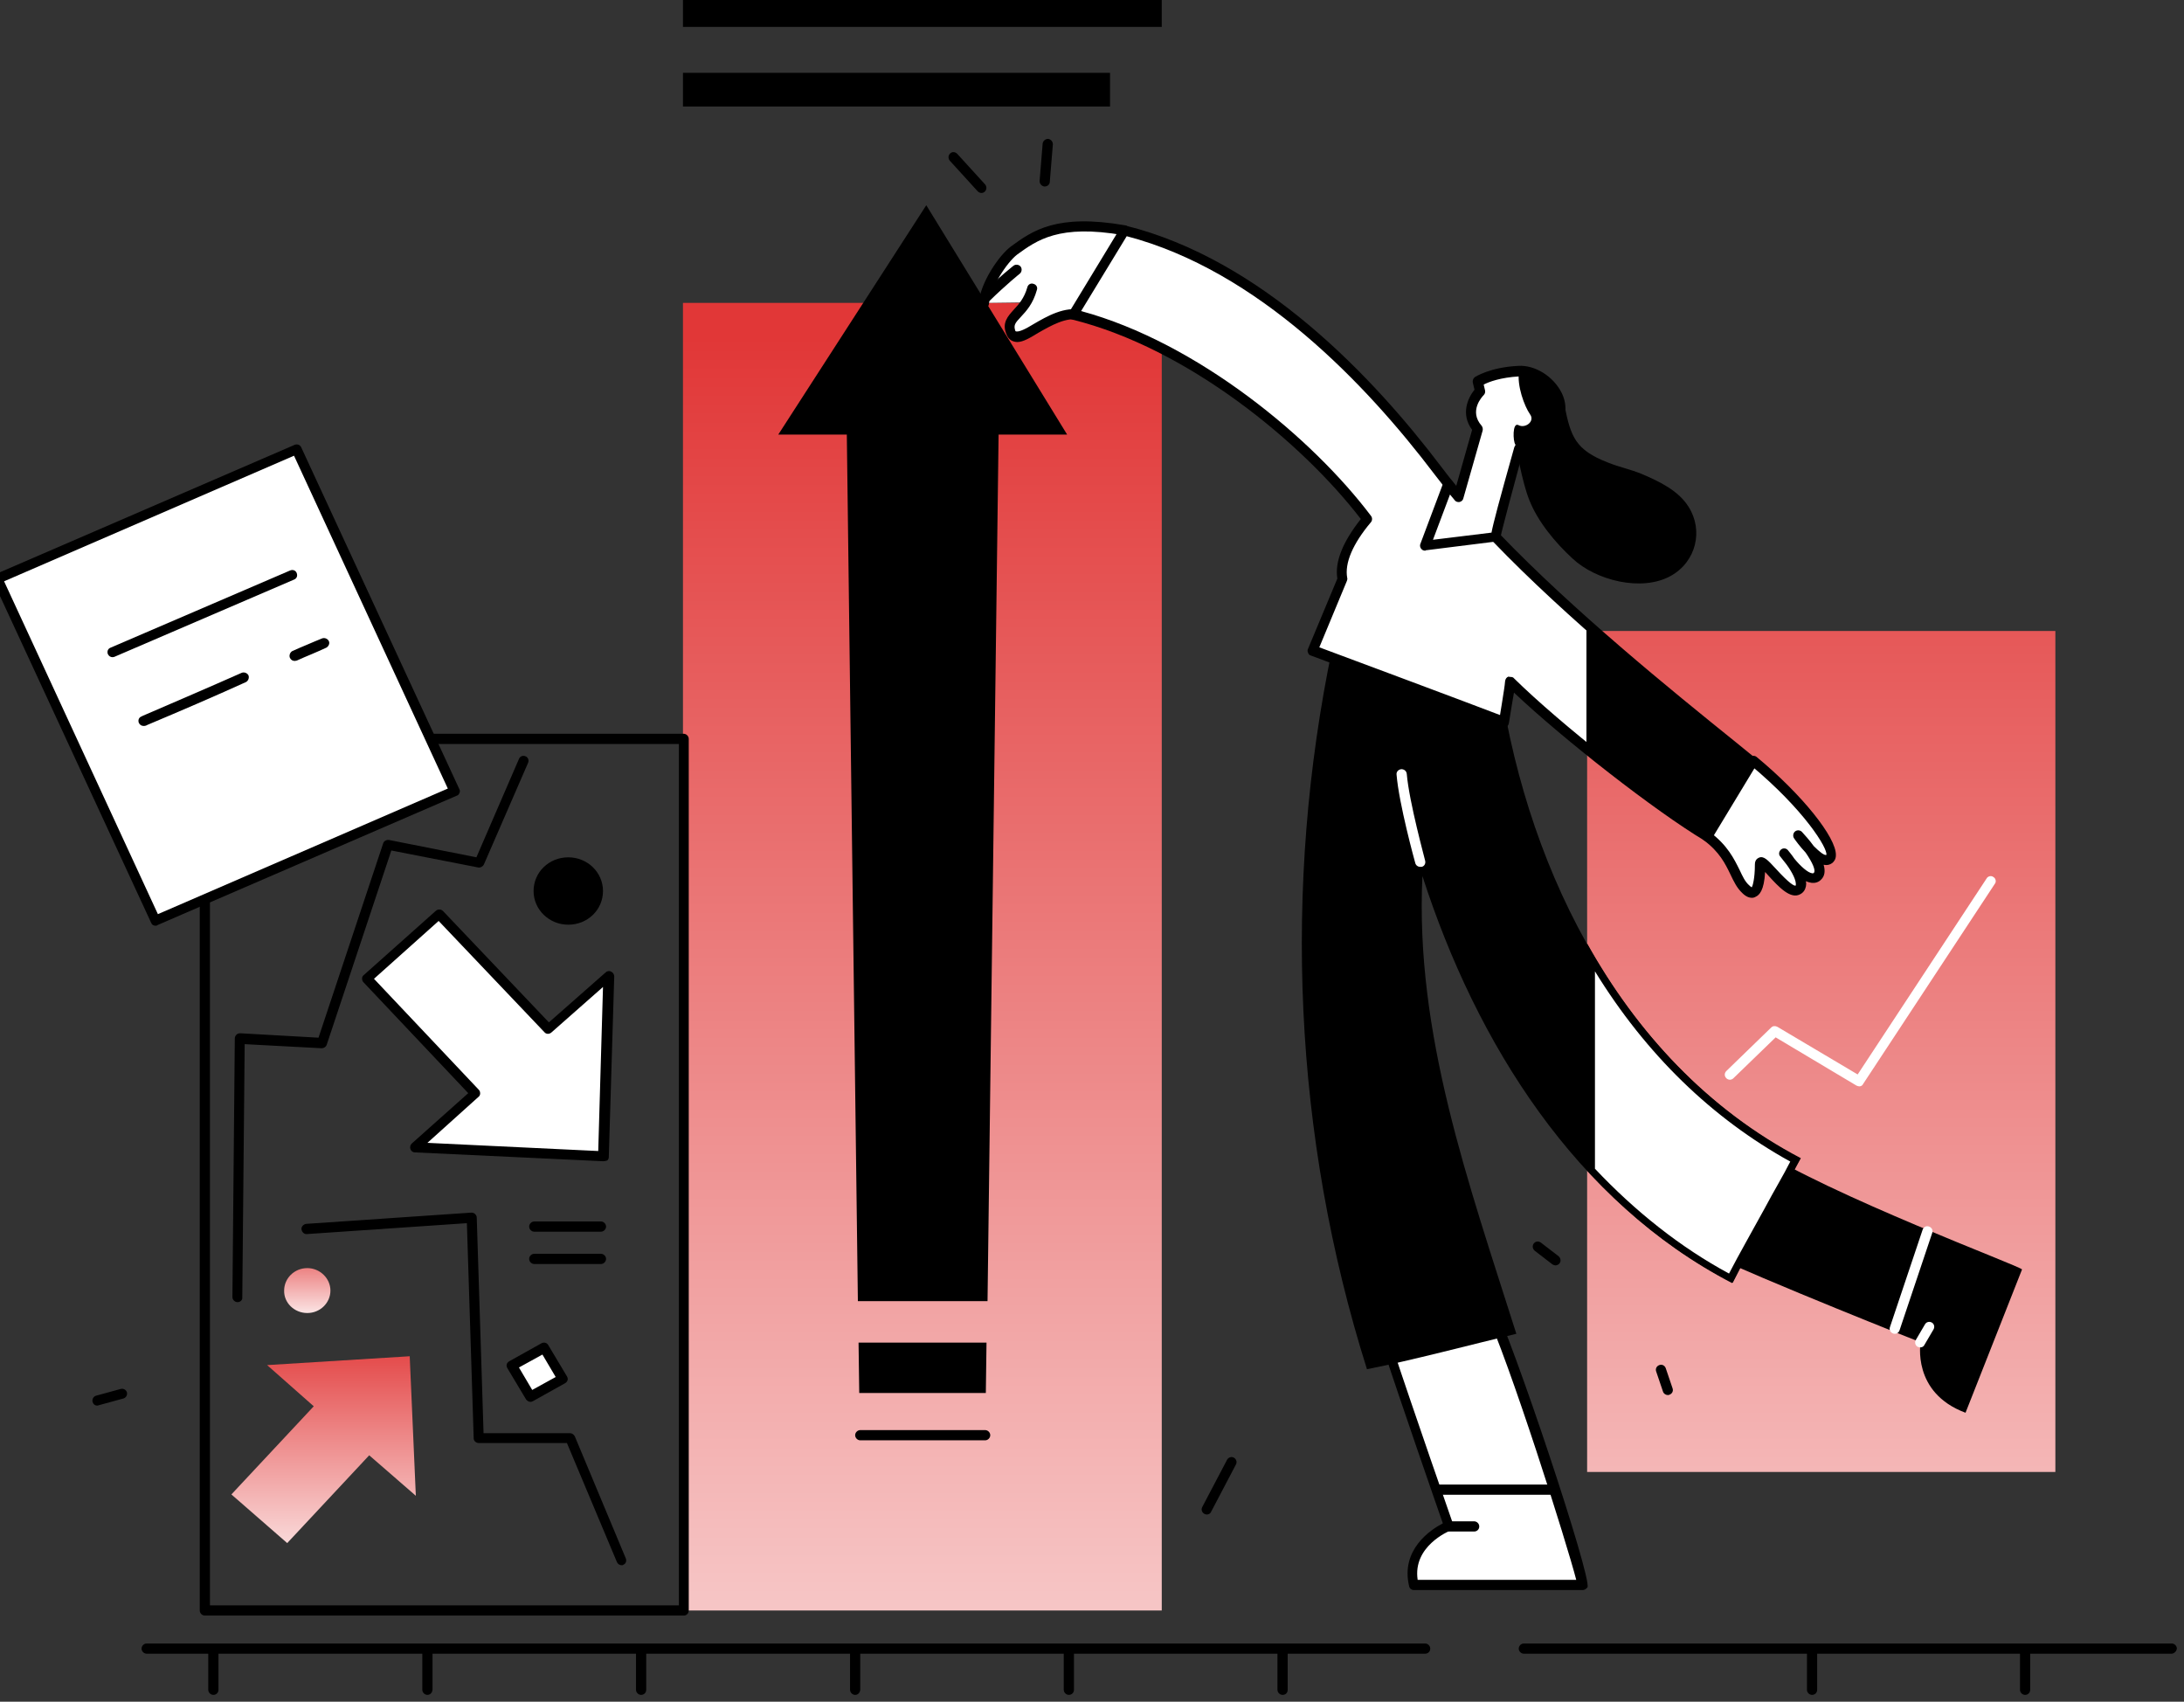 <?xml version="1.0" encoding="utf-8"?>
<!-- Generator: Adobe Illustrator 24.1.2, SVG Export Plug-In . SVG Version: 6.00 Build 0)  -->
<svg version="1.1" id="Слой_1" xmlns="http://www.w3.org/2000/svg" xmlns:xlink="http://www.w3.org/1999/xlink" x="0px" y="0px"
	 width="641.8px" height="500px" viewBox="0 0 641.8 500" enable-background="new 0 0 641.8 500" xml:space="preserve">
<rect x="0" y="0" width="641.8" height="500" fill="#333333" stroke="none"/>
<linearGradient id="SVGID_1_" gradientUnits="userSpaceOnUse" x1="535.201" y1="402.72" x2="535.201" y2="-219.723" gradientTransform="matrix(1 0 0 -1 0 502)">
	<stop  offset="0" style="stop-color:#E13737"/>
	<stop  offset="0.842" style="stop-color:#FFFFFF"/>
</linearGradient>
<path fill="url(#SVGID_1_)" d="M604,185.4H466.4v247.1H604V185.4z"/>
<path fill="#FFFFFF" d="M546.4,319.2c-0.3,0-0.5-0.1-0.8-0.2l-23.8-14.2l-12.4,12c-0.6,0.6-1.5,0.6-2.1,0c-0.6-0.6-0.6-1.5,0-2.1
	l13.2-12.8c0.5-0.5,1.2-0.5,1.8-0.2l23.6,14l37.9-57.6c0.4-0.7,1.4-0.9,2-0.4c0.7,0.4,0.9,1.4,0.4,2l-38.7,58.8
	C547.3,319,546.8,319.2,546.4,319.2z"/>
<linearGradient id="SVGID_2_" gradientUnits="userSpaceOnUse" x1="271.068" y1="402.721" x2="271.068" y2="-219.718" gradientTransform="matrix(1 0 0 -1 0 502)">
	<stop  offset="0" style="stop-color:#E13737"/>
	<stop  offset="0.842" style="stop-color:#FFFFFF"/>
</linearGradient>
<path fill="url(#SVGID_2_)" d="M341.4,89H200.7v384.2h140.7V89z"/>
<path d="M290.2,382.3l3.4-266.4h-44.9l3.4,266.4H290.2z"/>
<path d="M289.5,423.2h-36.7c-0.8,0-1.5-0.7-1.5-1.5c0-0.8,0.7-1.5,1.5-1.5h36.7c0.8,0,1.5,0.7,1.5,1.5
	C291,422.5,290.3,423.2,289.5,423.2z"/>
<path d="M289.7,409.3l0.2-14.8h-37.6l0.2,14.8H289.7z"/>
<path d="M228.7,127.7h84.9l-41.4-67.4L228.7,127.7z"/>
<path d="M326.2,21.4H200.7v9.9h125.5V21.4z"/>
<path d="M341.4-2H200.7v9.9h140.7V-2z"/>
<g>
	<path fill="#FFFFFF" d="M407,393.7c6.8,20.7,18.7,54.6,18.7,54.6s-13.2,5.3-10.2,17.4h49.6c0.5-0.9-20-67.4-28.2-83.5
		C429.5,385.6,407,393.7,407,393.7z"/>
	<path d="M465.1,467.2h-49.6c-0.7,0-1.3-0.5-1.4-1.1c-2.6-10.8,6.4-16.7,9.9-18.5c-2.2-6.3-12.2-35.1-18.2-53.4
		c-0.2-0.8,0.1-1.6,0.9-1.9c0.2-0.1,22.6-8.2,29.7-11.4c0.7-0.3,1.6,0,1.9,0.7c6.4,12.5,29.6,82.2,28.2,84.8
		C466.1,466.9,465.6,467.2,465.1,467.2z M416.6,464.2h46.6c-2.6-10.2-19.6-64.1-27.1-80c-7.1,3.1-22.6,8.7-27.3,10.4
		c6.8,20.6,18.1,52.9,18.2,53.2c0.3,0.7-0.1,1.6-0.8,1.9C425.8,449.9,415.1,454.3,416.6,464.2z"/>
</g>
<path d="M499.5,367.3c20.3,9.5,64.9,27.1,64.9,27.1s-2.7,14.8,13.2,20.7l16.6-42.1c-0.2-0.9-56.2-21.6-78.6-36.1
	C512.7,344.2,499.5,367.3,499.5,367.3z"/>
<path d="M509,377c5.2-10.3,14.6-26.4,20-36.6c-51.5-27.3-79.5-83-88.1-138.9c-16.4-4.2-32.6-8.8-48.3-14.5c-0.5,1.1-0.9,2.2-1.1,3.5
	c-14.6,70.2-11.4,143.3,10.2,211.8c11.6-2.2,32.6-7.7,43.9-10.4c-14.1-44.5-29.8-88.1-27.6-134.5C433.9,306.7,463.2,353.2,509,377z"
	/>
<path fill="#FFFFFF" d="M508.6,375.4c-15-7.9-28.7-18.7-41-31.9v-62.1c15.5,26.2,35.8,46.2,60.1,59.5c-2.3,4.2-5,9.2-8,14.5
	C515.6,362.4,511.5,369.7,508.6,375.4z"/>
<path d="M468.7,285.4c15,24.4,34.4,43.2,57.4,55.9c-2,4-4.8,8.6-7.5,13.7c-3.6,6.6-7.5,13.4-10.5,19.2
	c-14.3-7.7-27.6-18.3-39.4-30.8V285.4z M466.4,277.2v66.7c12.3,13.2,26.4,24.7,42.8,33c5.2-10.4,14.6-26.4,20-36.6
	C501.7,325.9,481,303.4,466.4,277.2z"/>
<path d="M456.6,439.2h-33.5c-0.8,0-1.5-0.7-1.5-1.5s0.7-1.5,1.5-1.5h33.5c0.8,0,1.5,0.7,1.5,1.5S457.5,439.2,456.6,439.2z"/>
<path fill="#FFFFFF" d="M556.8,391.9c-0.2,0-0.3,0-0.5-0.1c-0.8-0.3-1.2-1.1-0.9-1.9l9.6-28.6c0.3-0.8,1.1-1.2,1.9-0.9
	c0.8,0.3,1.2,1.1,0.9,1.9l-9.6,28.6C558,391.5,557.5,391.9,556.8,391.9z"/>
<path d="M433.2,450h-7.5c-0.8,0-1.5-0.7-1.5-1.5c0-0.8,0.7-1.5,1.5-1.5h7.5c0.8,0,1.5,0.7,1.5,1.5C434.7,449.4,434,450,433.2,450z"
	/>
<path fill="#FFFFFF" d="M564.3,395.9c-0.3,0-0.5-0.1-0.8-0.2c-0.7-0.4-0.9-1.3-0.5-2l2.7-4.6c0.4-0.7,1.3-0.9,2-0.5
	c0.7,0.4,0.9,1.3,0.5,2l-2.7,4.6C565.3,395.6,564.9,395.9,564.3,395.9z"/>
<path fill="#FFFFFF" d="M417.3,254.7c-0.6,0-1.2-0.4-1.4-1.1c-0.2-0.7-4.8-17.4-5.5-26c-0.1-0.8,0.5-1.5,1.4-1.6
	c0.8,0,1.5,0.5,1.6,1.4c0.7,8.3,5.4,25.3,5.4,25.5c0.2,0.8-0.2,1.6-1,1.8C417.5,254.7,417.4,254.7,417.3,254.7z"/>
<path fill="#FFFFFF" d="M325.7,67.2C317.1,66.9,292,83,289.5,89l15.5-0.2l17.3-8.6l8-12.3L325.7,67.2z"/>
<path fill="#FFFFFF" d="M330.3,67.6c-19.1-3.3-26,1.3-32.3,5.9c-3.2,2.4-8.4,10.1-8.9,15.6"/>
<path d="M289.1,90.7c0,0-0.1,0-0.1,0c-0.8-0.1-1.4-0.8-1.4-1.6c0.5-6.1,6-14.1,9.5-16.7c6.3-4.6,13.4-9.7,33.5-6.2
	c0.8,0.1,1.3,0.9,1.2,1.7c-0.1,0.8-0.9,1.3-1.7,1.2c-18.9-3.3-25.4,1.5-31.2,5.7c-3,2.3-7.9,9.7-8.3,14.6
	C290.5,90.1,289.8,90.7,289.1,90.7z"/>
<path fill="#FFFFFF" d="M289.7,87.4c5.2-5.1,9.1-8.1,9.1-8.1L289.7,87.4z"/>
<path d="M289.7,88.9c-0.4,0-0.8-0.1-1.1-0.5c-0.6-0.6-0.6-1.5,0-2.1c5.2-5.1,9.1-8.1,9.2-8.2c0.6-0.5,1.6-0.4,2.1,0.2
	c0.5,0.6,0.4,1.6-0.2,2.1c0,0-3.9,3.1-9,8.1C290.5,88.8,290.1,88.9,289.7,88.9z"/>
<path fill="#FFFFFF" d="M305,87.4l10.2-9.9l13.4,3.5L325,95.1l-18.9-3.3L305,87.4z"/>
<path fill="#FFFFFF" d="M303.4,84.8c-2,7.7-8.2,8.1-6.1,13c2,5.1,11.8-7.5,20.7-5.3"/>
<path d="M298.9,100.5c-0.4,0-0.7-0.1-1.1-0.2c-0.6-0.2-1.5-0.7-2-2c-1.5-3.4,0.4-5.4,2.1-7.3c1.5-1.6,3.1-3.4,4-6.6
	c0.2-0.8,1-1.3,1.8-1c0.8,0.2,1.3,1,1,1.8c-1.1,4-3.1,6.2-4.7,7.9c-1.8,1.9-2.2,2.5-1.6,4.2c0.9,0.5,3.4-0.9,5.2-2
	c4.1-2.4,9.3-5.4,14.5-4.2c0.8,0.2,1.3,1,1.1,1.8c-0.2,0.8-1,1.3-1.8,1.1c-4-1-8.6,1.7-12.3,3.8C302.8,99.2,300.7,100.5,298.9,100.5
	z"/>
<path fill="#FFFFFF" d="M501.7,245.7c8,5.9,7.7,12.1,11.4,15.6c3.6,3.5,4.1-3.7,4.1-7.3c0-3.5,7.7,9.5,11.2,7.5
	c3.4-2-4.1-10.8-4.1-10.8s6.8,9.7,9.8,6.8c3-2.9-5.7-12.1-5.7-12.1s6.4,9,9.1,7c2.7-2-6.1-15.4-22.3-28.8"/>
<path d="M514.8,263.8c-0.7,0-1.7-0.3-2.8-1.4c-1.6-1.5-2.5-3.4-3.5-5.5c-1.5-3.1-3.2-6.6-7.8-10c-0.7-0.5-0.8-1.4-0.3-2.1
	c0.5-0.7,1.4-0.8,2.1-0.3c5.2,3.9,7.1,7.9,8.7,11.1c0.9,1.9,1.6,3.5,2.9,4.6c0.5,0.5,0.7,0.5,0.7,0.5c0.2-0.3,0.9-2.4,0.9-6.7
	c0-1.4,0.8-1.8,1.2-2c1.4-0.6,2.6,0.7,4.9,3.2c4.1,4.5,5.5,5.2,5.9,5c0.3-1.4-1.1-4-2.7-6.2c-0.9-1.1-1.6-2-1.9-2.4
	c-0.5-0.6-0.3-1.5,0.3-2c0.6-0.5,1.5-0.4,2,0.2c0.3,0.4,1.1,1.3,1.9,2.5c1.8,2.2,4,4.2,5.3,4.3c0.2,0,0.3,0,0.4-0.1
	c0.7-0.7-0.4-3.1-2.4-6c-1.7-1.8-3-3.6-3.4-4.2c-0.4-0.6-0.3-1.5,0.3-2c0.6-0.5,1.5-0.4,2,0.1c0.8,0.9,2.2,2.4,3.5,4.2
	c1.7,1.7,3.1,2.8,3.7,2.6c0.5-1.8-6.4-13.2-22.4-26.5c-0.6-0.5-0.7-1.5-0.2-2.1c0.5-0.6,1.5-0.7,2.1-0.2
	c13.3,11,23.5,23.7,23.3,28.9c0,1.2-0.6,1.9-1.1,2.3c-0.7,0.5-1.5,0.7-2.4,0.5c0,0-0.1,0-0.1,0c0.5,1.7,0.4,3.3-0.8,4.4
	c-0.7,0.7-1.6,1-2.7,0.9c-0.6-0.1-1.1-0.2-1.7-0.5c0.1,0.5,0.1,1,0,1.5c-0.2,1-0.7,1.8-1.6,2.3c-2.9,1.7-6.4-2.1-9.5-5.5
	c-0.3-0.3-0.6-0.7-0.9-1c-0.3,5.5-1.7,6.8-2.8,7.3C515.6,263.7,515.2,263.8,514.8,263.8z"/>
<g>
	<path fill="#FFFFFF" d="M501.7,245.7c-15-9-43.7-31.5-57.8-45.4c-0.2,2.4-1.1,7.3-1.8,11.9c-4.8-2-56.2-21.1-56.2-21.1l8.7-20.9
		c-0.9-4.6,1.4-10.6,7.3-17.6c-19.1-25.3-53.7-52-86.3-60.1l15-24.7c38,9.5,69.9,41.2,92.2,70.7c0.7,0.9,1.4,1.8,2,2.6
		c4.3,5.5,9.6,11.2,15,17c24.1,25.1,56.7,50.9,75.4,66.1L501.7,245.7z"/>
	<path d="M501.7,247.2c-0.3,0-0.5-0.1-0.8-0.2c-14.5-8.7-41.3-29.6-56-43.5c-0.2,1.1-0.4,2.3-0.6,3.5c-0.3,1.7-0.6,3.6-0.9,5.5
		c-0.1,0.5-0.3,0.8-0.7,1.1c-0.4,0.2-0.9,0.3-1.3,0.1c-4.7-1.9-55.7-20.9-56.2-21.1c-0.4-0.1-0.7-0.4-0.8-0.8
		c-0.2-0.4-0.2-0.8,0-1.2L393,170c-0.8-4.9,1.6-10.8,6.9-17.5c-17.3-22.5-50.9-50.2-84.8-58.6c-0.5-0.1-0.8-0.4-1-0.9
		c-0.2-0.4-0.1-0.9,0.1-1.3l15-24.7c0.3-0.6,1-0.8,1.6-0.7c39.9,9.9,72.6,44.2,93,71.2l2,2.6c4.7,6,10.5,12.1,14.9,16.8
		c21.7,22.6,50.3,45.8,69.3,61.1l5.9,4.8c0.6,0.5,0.7,1.3,0.3,1.9L503,246.5C502.7,247,502.2,247.2,501.7,247.2z M443.9,198.9
		c0.4,0,0.8,0.1,1,0.4c13.6,13.4,40.9,34.9,56.3,44.4l12-19.2l-4.9-4c-19-15.4-47.8-38.7-69.6-61.4c-4.5-4.7-10.3-11-15.1-17.1
		l-2.1-2.7c-20-26.4-51.8-59.8-90.4-69.9l-13.4,22c34.3,9.3,68.1,37.5,85.2,60.2c0.4,0.5,0.4,1.3,0,1.8c-5.4,6.4-7.8,12.1-7,16.4
		c0.1,0.3,0,0.6-0.1,0.9l-8.1,19.5c7.8,2.9,44,16.4,53.1,19.9c0.2-1.2,0.4-2.5,0.6-3.7c0.4-2.6,0.8-4.9,0.9-6.3
		c0.1-0.6,0.4-1.1,1-1.3C443.6,198.9,443.7,198.9,443.9,198.9z"/>
</g>
<path d="M514.9,223.9l-13.4,21.6c-8.9-5.3-22.5-15.4-35.3-25.8v-34.6h2.3C485.8,200.6,503.1,214.3,514.9,223.9z"/>
<g>
	<path fill="#FFFFFF" d="M446.4,109c-8,0.4-12.1,3.1-12.1,3.1l0.7,2.9c0,0-5.5,5.5-0.7,11l-5.7,20c-0.9-1.1-2-2.4-3-3.7l-6.8,18.1
		l19.8-2.4l0.9-0.2c-0.2-0.2,6.8-26,6.8-26c0.2,0,0.9,0,0.9-0.2c0.2,0,0.7-0.2,1.1-0.2h0.2c0.2,0,0.5-0.2,0.9-0.2
		c0.5-0.2,1.1-0.4,1.6-0.7c0.2-0.2,0.7-0.4,0.9-0.7c1.4-0.9,2.7-2,4.1-3.5C463,118.5,454.1,108.6,446.4,109z"/>
	<path d="M418.8,161.8c-0.5,0-0.9-0.2-1.2-0.6c-0.3-0.4-0.4-1-0.2-1.4l6.8-18.1c0.2-0.5,0.7-0.9,1.2-0.9c0.5-0.1,1.1,0.2,1.4,0.6
		c0.3,0.5,0.7,1,1.1,1.5l4.7-16.6c-3.4-4.6-1.3-9.3,0.7-11.8l-0.5-2.1c-0.1-0.6,0.1-1.2,0.6-1.6c0.2-0.1,4.5-2.9,12.8-3.3
		c4.9-0.3,10.3,3.1,12.7,7.9c2,4,1.3,8.3-1.7,11.7c-1.3,1.5-2.8,2.7-4.4,3.8c0,0-0.2,0.1-0.5,0.3c-0.1,0.1-0.5,0.4-0.6,0.4
		c-0.3,0.1-0.6,0.3-0.9,0.4c-0.2,0.1-0.5,0.2-0.7,0.3c-0.2,0.1-0.4,0.1-0.6,0.1c-0.2,0.1-0.7,0.2-0.9,0.2l-0.6,0.1c0,0-0.1,0-0.1,0
		c-0.1,0.1-0.3,0.1-0.4,0.2c-2.5,9.2-6.2,23-6.5,24.7c0,0.1,0,0.3-0.1,0.4c-0.1,0.5-0.6,0.9-1.1,1l-0.9,0.2l-20,2.5
		C419,161.8,418.9,161.8,418.8,161.8z M426.1,145.3l-5,13.3l17.2-2.1c0.5-2.7,2.2-9.1,6.7-25.1c0.2-0.6,0.8-1.1,1.4-1.1l0,0.1
		c0.3-0.2,0.6-0.3,0.9-0.3c0.2-0.1,0.7-0.2,1.1-0.2c0.1,0,0.4-0.1,0.8-0.2c0.2-0.1,0.4-0.2,0.6-0.3c0.2-0.1,0.4-0.1,0.5-0.2
		c0.1-0.1,0.3-0.2,0.4-0.3c0.1-0.1,0.4-0.3,0.5-0.3c1.4-0.9,2.6-2,3.8-3.3c3-3.4,2.1-6.8,1.2-8.5c-1.8-3.7-6.2-6.5-9.8-6.2
		c0,0,0,0,0,0c-5.4,0.3-8.9,1.6-10.4,2.4l0.4,1.7c0.1,0.5,0,1-0.4,1.4c-0.5,0.5-4.4,4.7-0.6,9c0.3,0.4,0.4,0.9,0.3,1.4l-5.7,20
		c-0.1,0.5-0.6,0.9-1.1,1c-0.5,0.1-1.1-0.1-1.4-0.5l-0.4-0.5C426.7,146,426.4,145.7,426.1,145.3z M446.4,109L446.4,109L446.4,109z"
		/>
</g>
<path d="M446.2,124.9c-1.8-0.9-1.6,4.8-0.9,5.7c0.2,0.4,2,11.2,4.1,16.3c2.5,6.4,7.7,12.6,12.7,17.2c6.8,6.4,20.3,9.9,28.9,5.1
	c7.5-4.2,9.6-13.4,5.2-20.3c-3-4.8-8.7-7.5-13.9-9.7c-3.2-1.3-6.6-2-9.8-3.3c-9.6-3.7-10.9-7.7-12.7-16.5c-0.2-0.9-0.9-1.3-1.6-1.5
	c-1.4-5.1-6.8-9.2-11.8-8.8c-0.7,4.2,1.6,10.3,3.2,12.6C451.2,123.8,448.2,126,446.2,124.9z"/>
<path d="M200.9,474.7H60.2c-0.8,0-1.5-0.7-1.5-1.5V217.1c0-0.8,0.7-1.5,1.5-1.5h140.7c0.8,0,1.5,0.7,1.5,1.5v256.1
	C202.4,474,201.8,474.7,200.9,474.7z M61.7,471.7h137.8V218.6H61.7V471.7z"/>
<linearGradient id="SVGID_3_" gradientUnits="userSpaceOnUse" x1="95.056" y1="111.526" x2="95.056" y2="33.42" gradientTransform="matrix(1 0 0 -1 0 502)">
	<stop  offset="0" style="stop-color:#E13737"/>
	<stop  offset="1" style="stop-color:#FFFFFF"/>
</linearGradient>
<path fill="url(#SVGID_3_)" d="M122.2,439.5l-1.8-41l-41.9,2.6l13.7,12.1L68,439.1l16.4,14.3l24.1-25.8L122.2,439.5z"/>
<g>
	<path fill="#FFFFFF" d="M121.9,337.1l55.3,2.6l1.6-53.1l-17.8,15.6L129,268.6l-21.2,18.9l31.9,33.7L121.9,337.1z"/>
	<path d="M177.3,341.2C177.2,341.2,177.2,341.2,177.3,341.2l-55.4-2.6c-0.6,0-1.1-0.4-1.3-1c-0.2-0.6,0-1.2,0.4-1.6l16.6-14.8
		l-30.8-32.6c-0.3-0.3-0.4-0.7-0.4-1.1c0-0.4,0.2-0.8,0.5-1l21.2-18.9c0.6-0.5,1.5-0.5,2.1,0.1l31.1,32.7l16.7-14.7
		c0.4-0.4,1.1-0.5,1.6-0.2c0.5,0.2,0.9,0.8,0.9,1.4l-1.6,53.1c0,0.4-0.2,0.8-0.5,1C178,341.1,177.6,341.2,177.3,341.2z M125.6,335.8
		l50.2,2.4l1.4-48.2l-15.2,13.4c-0.6,0.5-1.5,0.5-2-0.1l-31.1-32.7l-19,17l30.8,32.6c0.3,0.3,0.4,0.7,0.4,1.1c0,0.4-0.2,0.8-0.5,1
		L125.6,335.8z"/>
</g>
<path d="M182.7,459.9c-0.6,0-1.1-0.3-1.4-0.9l-14.7-35h-25.9c-0.8,0-1.5-0.6-1.5-1.4l-2-63.2l-47,3.2c-0.8,0.1-1.5-0.6-1.6-1.4
	c-0.1-0.8,0.6-1.5,1.4-1.6l48.5-3.3c0.4,0,0.8,0.1,1.1,0.4c0.3,0.3,0.5,0.6,0.5,1.1l2,63.3h25.4c0.6,0,1.1,0.4,1.4,0.9l15,35.9
	c0.3,0.8,0,1.6-0.8,1.9C183.1,459.9,182.9,459.9,182.7,459.9z"/>
<path d="M69.8,382.6C69.8,382.6,69.8,382.6,69.8,382.6c-0.8,0-1.5-0.7-1.5-1.5l0.7-76c0-0.4,0.2-0.8,0.5-1.1
	c0.3-0.3,0.7-0.4,1.1-0.4l23,1.3l19-57.1c0.2-0.7,1-1.1,1.7-1l25.7,5.1l12.5-28.9c0.3-0.8,1.2-1.1,1.9-0.8c0.8,0.3,1.1,1.2,0.8,1.9
	l-13,29.9c-0.3,0.6-1,1-1.6,0.9l-25.6-5L96,307c-0.2,0.6-0.8,1-1.5,1l-22.6-1.2l-0.7,74.4C71.3,382,70.6,382.6,69.8,382.6z"/>
<path d="M167,271.7c5.7,0,10.2-4.4,10.2-9.9s-4.6-9.9-10.2-9.9c-5.7,0-10.2,4.4-10.2,9.9S161.4,271.7,167,271.7z"/>
<linearGradient id="SVGID_4_" gradientUnits="userSpaceOnUse" x1="90.275" y1="139.547" x2="90.275" y2="107.499" gradientTransform="matrix(1 0 0 -1 0 502)">
	<stop  offset="0" style="stop-color:#E13737"/>
	<stop  offset="0.842" style="stop-color:#FFFFFF"/>
</linearGradient>
<path fill="url(#SVGID_4_)" d="M90.3,385.8c3.8,0,6.8-3,6.8-6.6c0-3.6-3.1-6.6-6.8-6.6c-3.8,0-6.8,3-6.8,6.6
	C83.4,382.8,86.5,385.8,90.3,385.8z"/>
<g>
	<path fill="#FFFFFF" d="M159.9,396l-9.5,5.3l5.5,9.2l9.5-5.3L159.9,396z"/>
	<path d="M155.9,411.9c-0.5,0-1-0.3-1.3-0.7l-5.5-9.2c-0.2-0.3-0.3-0.8-0.2-1.1c0.1-0.4,0.4-0.7,0.7-0.9l9.5-5.3
		c0.7-0.4,1.6-0.2,2,0.5l5.5,9.2c0.2,0.3,0.3,0.8,0.2,1.1c-0.1,0.4-0.4,0.7-0.7,0.9l-9.5,5.3C156.4,411.8,156.2,411.9,155.9,411.9z
		 M152.5,401.8l3.9,6.6l6.9-3.8l-3.9-6.6L152.5,401.8z"/>
</g>
<path d="M176.6,361.9H157c-0.8,0-1.5-0.7-1.5-1.5s0.7-1.5,1.5-1.5h19.6c0.8,0,1.5,0.7,1.5,1.5S177.4,361.9,176.6,361.9z"/>
<path d="M176.6,371.4H157c-0.8,0-1.5-0.7-1.5-1.5c0-0.8,0.7-1.5,1.5-1.5h19.6c0.8,0,1.5,0.7,1.5,1.5
	C178.1,370.7,177.4,371.4,176.6,371.4z"/>
<g>
	<path fill="#FFFFFF" d="M87.2,132l-87.9,38l46.5,100.5l87.9-38L87.2,132z"/>
	<path d="M45.7,272c-0.6,0-1.1-0.3-1.3-0.9L-2.1,170.6c-0.2-0.4-0.2-0.8,0-1.1c0.1-0.4,0.4-0.7,0.8-0.8l87.9-38
		c0.7-0.3,1.6,0,1.9,0.7L135,231.9c0.2,0.4,0.2,0.8,0,1.1c-0.1,0.4-0.4,0.7-0.8,0.8l-87.9,38C46.1,272,45.9,272,45.7,272z
		 M1.2,170.8l45.2,97.8l85.2-36.9l-45.2-97.8L1.2,170.8z"/>
</g>
<path d="M33.1,193.1c-0.6,0-1.1-0.3-1.4-0.9c-0.3-0.8,0-1.6,0.8-1.9l52.8-22.7c0.8-0.3,1.6,0,1.9,0.8c0.3,0.8,0,1.6-0.8,1.9
	l-52.8,22.7C33.5,193,33.3,193.1,33.1,193.1z"/>
<path fill="#FFFFFF" d="M86.6,192.7c3-1.3,5.7-2.4,8.7-3.7L86.6,192.7z"/>
<path d="M86.6,194.2c-0.6,0-1.1-0.3-1.4-0.9c-0.3-0.7,0-1.6,0.7-2c1.5-0.7,3-1.3,4.4-1.9c1.4-0.6,2.8-1.2,4.3-1.8
	c0.7-0.3,1.6,0,2,0.7s0,1.6-0.7,2c-1.5,0.7-2.9,1.3-4.3,1.9c-1.4,0.6-2.9,1.2-4.4,1.9C87,194.1,86.8,194.2,86.6,194.2z"/>
<path fill="#FFFFFF" d="M42.2,211.8c9.8-4.2,19.6-8.4,29.4-12.8L42.2,211.8z"/>
<path d="M42.2,213.3c-0.6,0-1.1-0.3-1.4-0.9c-0.3-0.8,0-1.6,0.8-1.9l0.4-0.2c9.5-4.1,19.3-8.3,29-12.6c0.7-0.3,1.6,0,2,0.7
	c0.3,0.7,0,1.6-0.7,2c-9.7,4.4-19.5,8.6-29,12.6l-0.4,0.2C42.6,213.3,42.4,213.3,42.2,213.3z"/>
<path d="M418.8,485.9H43.1c-0.8,0-1.5-0.7-1.5-1.5c0-0.8,0.7-1.5,1.5-1.5h375.7c0.8,0,1.5,0.7,1.5,1.5
	C420.3,485.2,419.7,485.9,418.8,485.9z"/>
<path d="M638.1,485.9H447.8c-0.8,0-1.5-0.7-1.5-1.5c0-0.8,0.7-1.5,1.5-1.5h190.4c0.8,0,1.5,0.7,1.5,1.5
	C639.6,485.2,638.9,485.9,638.1,485.9z"/>
<path d="M62.7,498c-0.8,0-1.5-0.7-1.5-1.5v-11.5c0-0.8,0.7-1.5,1.5-1.5c0.8,0,1.5,0.7,1.5,1.5v11.5C64.2,497.4,63.5,498,62.7,498z"
	/>
<path d="M125.6,498c-0.8,0-1.5-0.7-1.5-1.5v-11.5c0-0.8,0.7-1.5,1.5-1.5s1.5,0.7,1.5,1.5v11.5C127,497.4,126.4,498,125.6,498z"/>
<path d="M188.4,498c-0.8,0-1.5-0.7-1.5-1.5v-11.5c0-0.8,0.7-1.5,1.5-1.5c0.8,0,1.5,0.7,1.5,1.5v11.5
	C189.9,497.4,189.2,498,188.4,498z"/>
<path d="M251.3,498c-0.8,0-1.5-0.7-1.5-1.5v-11.5c0-0.8,0.7-1.5,1.5-1.5c0.8,0,1.5,0.7,1.5,1.5v11.5
	C252.7,497.4,252.1,498,251.3,498z"/>
<path d="M314.1,498c-0.8,0-1.5-0.7-1.5-1.5v-11.5c0-0.8,0.7-1.5,1.5-1.5c0.8,0,1.5,0.7,1.5,1.5v11.5
	C315.6,497.4,314.9,498,314.1,498z"/>
<path d="M376.9,498c-0.8,0-1.5-0.7-1.5-1.5v-11.5c0-0.8,0.7-1.5,1.5-1.5s1.5,0.7,1.5,1.5v11.5C378.4,497.4,377.8,498,376.9,498z"/>
<path d="M532.5,498c-0.8,0-1.5-0.7-1.5-1.5v-11.5c0-0.8,0.7-1.5,1.5-1.5c0.8,0,1.5,0.7,1.5,1.5v11.5C534,497.4,533.3,498,532.5,498z
	"/>
<path d="M595.1,498c-0.8,0-1.5-0.7-1.5-1.5v-11.5c0-0.8,0.7-1.5,1.5-1.5s1.5,0.7,1.5,1.5v11.5C596.6,497.4,595.9,498,595.1,498z"/>
<path d="M490.1,409.9c-0.6,0-1.2-0.4-1.4-1l-2-5.9c-0.3-0.8,0.1-1.6,0.9-1.9c0.8-0.3,1.6,0.1,1.9,0.9l2,5.9c0.3,0.8-0.1,1.6-0.9,1.9
	C490.4,409.9,490.3,409.9,490.1,409.9z"/>
<path d="M457.1,371.8c-0.3,0-0.6-0.1-0.9-0.3l-5.2-4c-0.6-0.5-0.8-1.4-0.3-2.1c0.5-0.7,1.4-0.8,2.1-0.3l5.2,4
	c0.6,0.5,0.8,1.4,0.3,2.1C458,371.6,457.5,371.8,457.1,371.8z"/>
<path d="M354.6,445c-0.2,0-0.5-0.1-0.7-0.2c-0.7-0.4-1-1.3-0.6-2l7.3-13.9c0.4-0.7,1.3-1,2-0.6c0.7,0.4,1,1.3,0.6,2l-7.3,13.9
	C355.7,444.7,355.2,445,354.6,445z"/>
<path d="M288.4,56.7c-0.4,0-0.8-0.2-1.1-0.5l-8.2-9c-0.5-0.6-0.5-1.5,0.1-2.1c0.6-0.6,1.5-0.5,2.1,0.1l8.2,9
	c0.5,0.6,0.5,1.5-0.1,2.1C289.1,56.6,288.7,56.7,288.4,56.7z"/>
<path d="M307,54.8c0,0-0.1,0-0.1,0c-0.8-0.1-1.4-0.8-1.4-1.6l0.9-11c0.1-0.8,0.8-1.4,1.6-1.4c0.8,0.1,1.4,0.8,1.4,1.6l-0.9,11
	C308.5,54.2,307.8,54.8,307,54.8z"/>
<path d="M28.6,413c-0.7,0-1.2-0.4-1.4-1.1c-0.2-0.8,0.3-1.6,1-1.8l7.3-2c0.8-0.2,1.6,0.3,1.8,1c0.2,0.8-0.3,1.6-1,1.8l-7.3,2
	C28.8,413,28.7,413,28.6,413z"/>
</svg>
